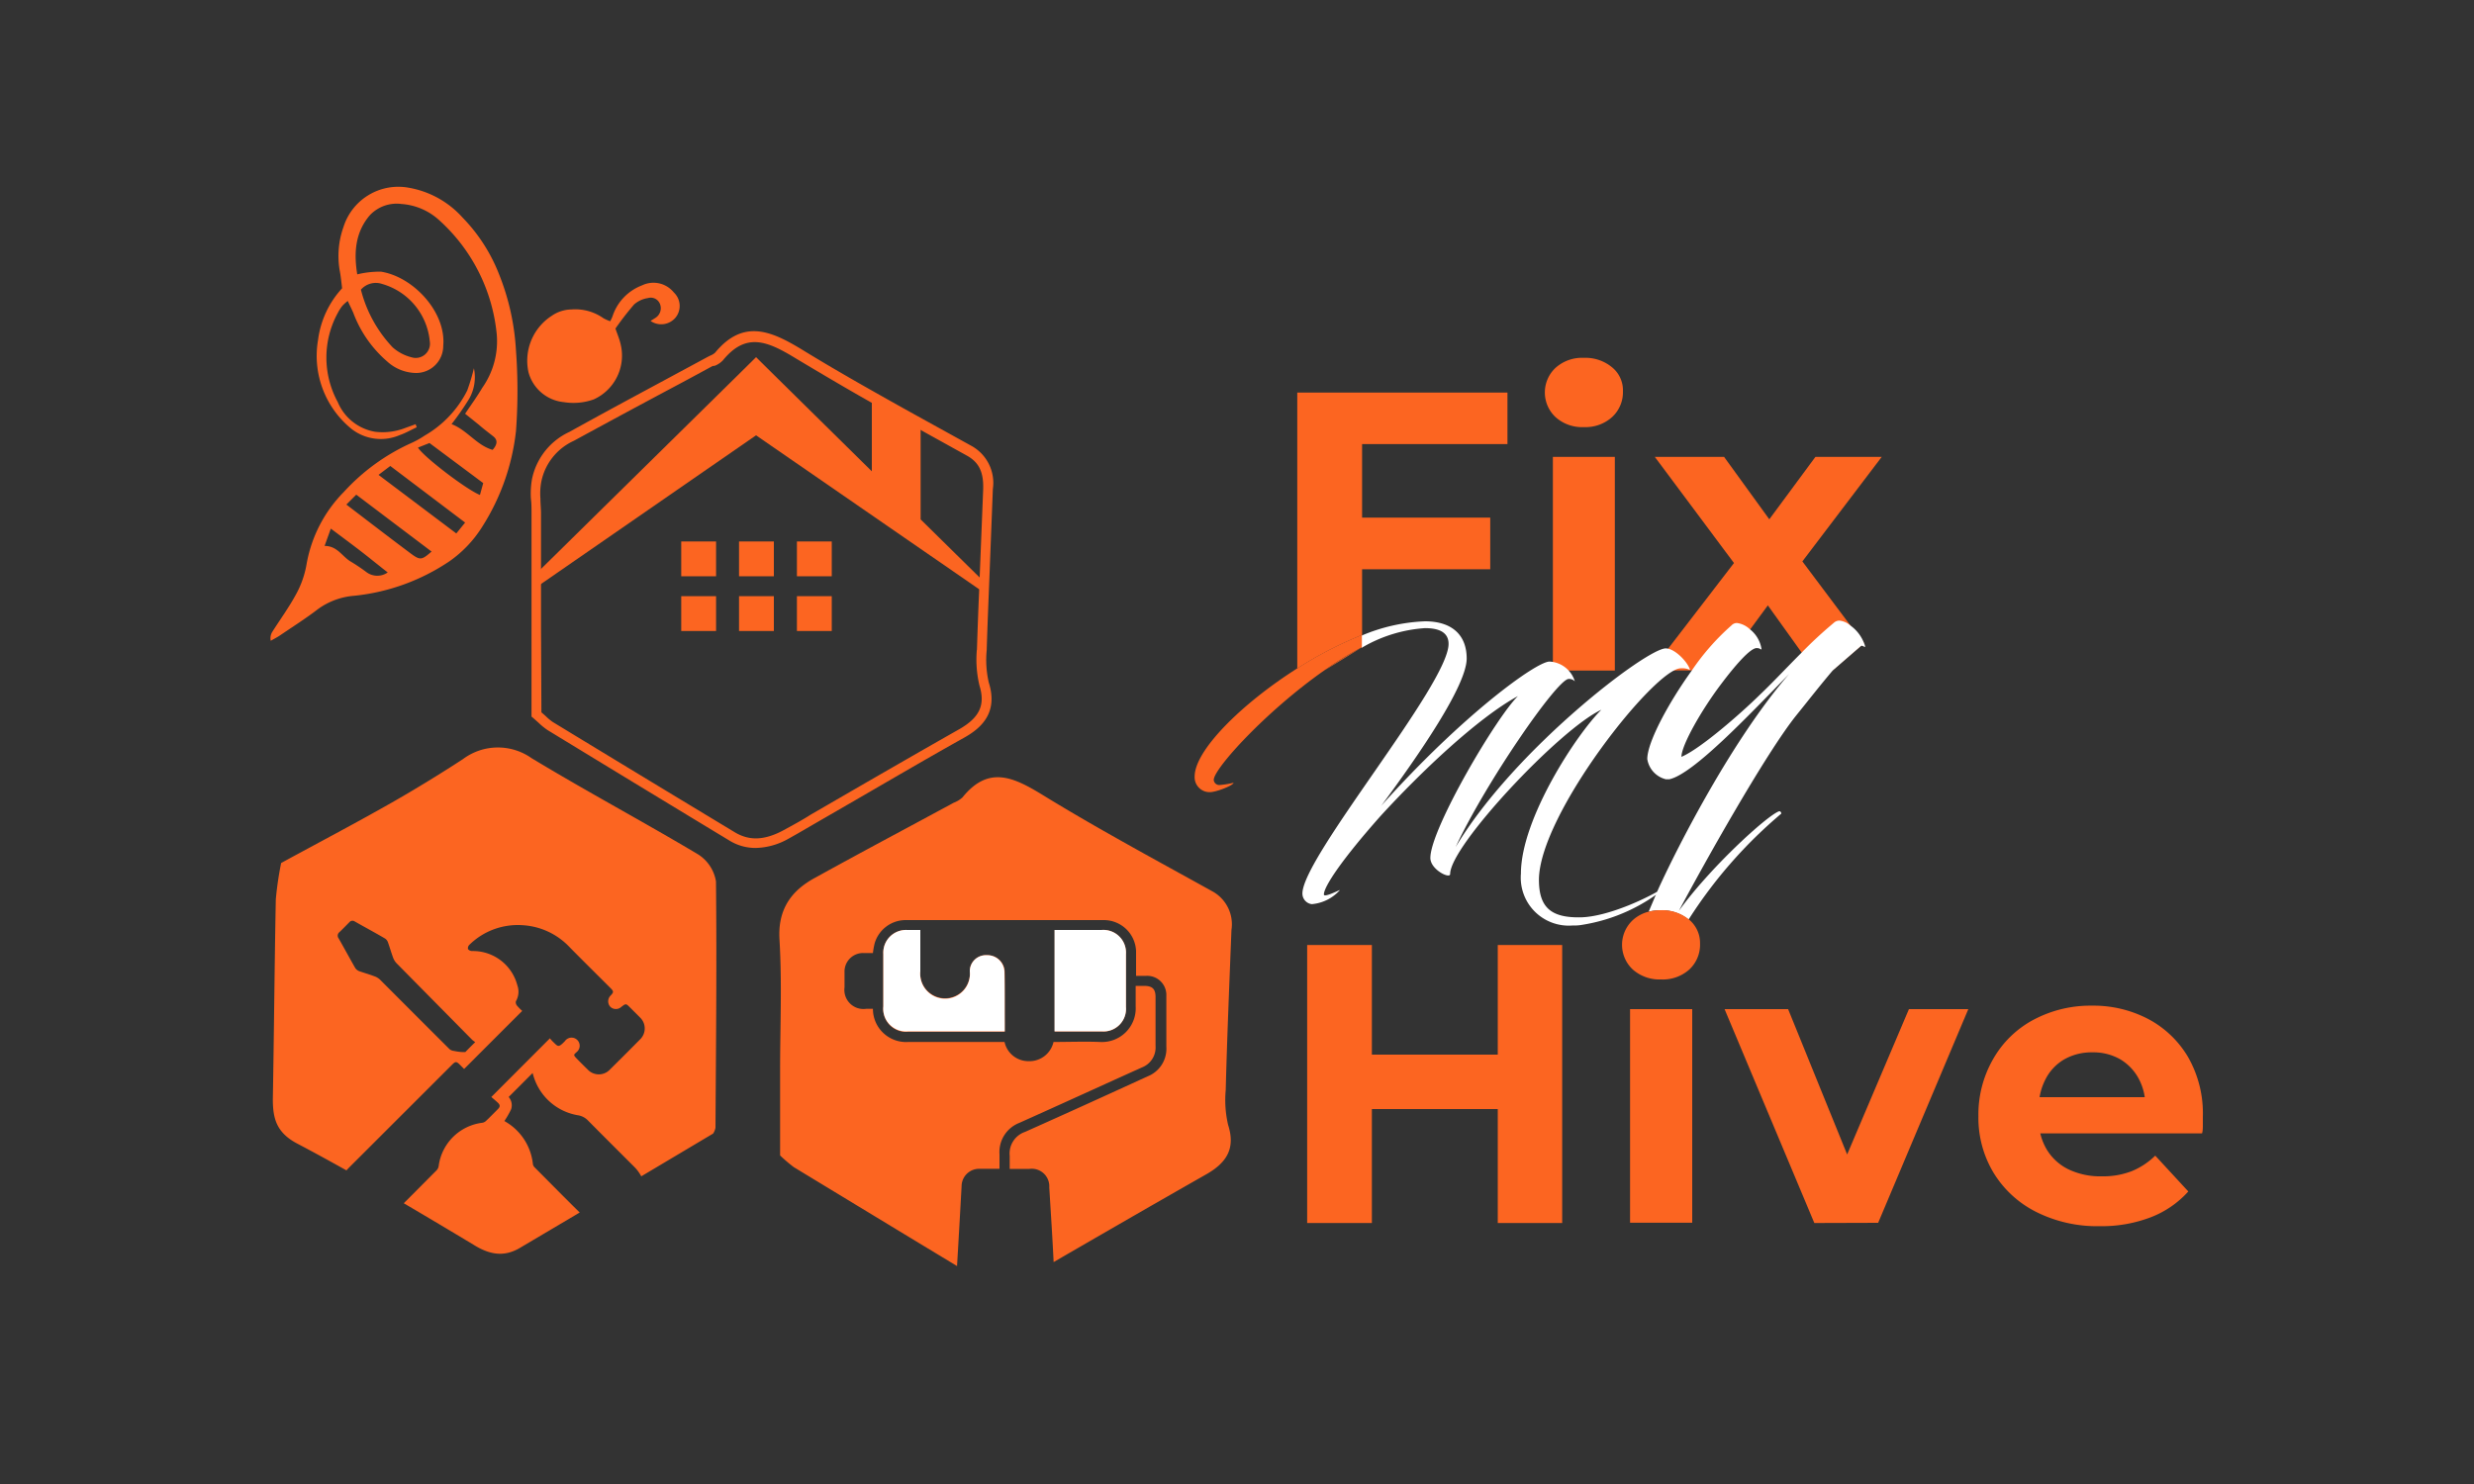 <svg id="Layer_1" data-name="Layer 1" xmlns="http://www.w3.org/2000/svg" viewBox="0 0 250 150"><rect x="0" y="0" width="250" height="150" fill="#333333" stroke="none"/><defs><style>.cls-1{fill:#fc6521;}.cls-2{fill:#fff;}</style></defs><path class="cls-1" d="M160.05,43.17a4,4,0,0,1-2.85-1,3.41,3.41,0,0,1,0-5,4,4,0,0,1,2.85-1,4.19,4.19,0,0,1,2.83.94A3,3,0,0,1,164,39.56a3.41,3.41,0,0,1-1.09,2.59A4,4,0,0,1,160.05,43.17Zm-3.13,24.61V46.18h6.26v21.6Z"></path><path class="cls-1" d="M185.15,67.77h-1.77L182.09,66l-3.44-4.8-1.42-2,2.62.36-1.2,1.62-1.78,2.42L171,67.77h-4.13l8.35-10.86,1.37-1.78-.13,3.45-1.24-1.67-8-10.73h7l4.57,6.31,1.28,1.76-2.64.08,1.36-1.84,4.66-6.31h6.7l-8,10.54-1.3,1.71,0-3.38,1.26,1.67L187,63.24,188.36,65l-.33.29Z"></path><path class="cls-1" d="M138.63,123.62h-6.54V95.52h6.54Zm13.2-11.52H138.11v-5.5h13.72Zm-.48-16.58h6.51v28.1h-6.51Z"></path><path class="cls-1" d="M164.72,102v21.59H171V102Z"></path><path class="cls-1" d="M183.34,123.62,174.27,102h6.42l7.55,18.59H185L192.9,102h6l-9.11,21.6Z"></path><path class="cls-1" d="M212.2,123.94a13.71,13.71,0,0,1-6.46-1.45,10.65,10.65,0,0,1-4.29-3.95,10.76,10.76,0,0,1-1.53-5.72,11.22,11.22,0,0,1,1.47-5.74,10.23,10.23,0,0,1,4.09-4,12.23,12.23,0,0,1,5.92-1.43,11.91,11.91,0,0,1,5.72,1.37,10.25,10.25,0,0,1,4,3.85,11.46,11.46,0,0,1,1.48,6c0,.24,0,.52,0,.82s0,.6-.08.87H205v-3.66h14.25L216.78,112a5.71,5.71,0,0,0-.64-2.93,5.06,5.06,0,0,0-1.89-2,5.45,5.45,0,0,0-2.81-.7,5.58,5.58,0,0,0-2.83.7,4.87,4.87,0,0,0-1.9,2,6.14,6.14,0,0,0-.69,3v1a5.86,5.86,0,0,0,.81,3.13,5.26,5.26,0,0,0,2.2,2,7.47,7.47,0,0,0,3.38.7,8,8,0,0,0,3-.52,7.4,7.4,0,0,0,2.38-1.57l3.34,3.62a9.85,9.85,0,0,1-3.74,2.59A13.85,13.85,0,0,1,212.2,123.94Z"></path><path class="cls-1" d="M42.11,43.19c-.57.26-1.13.59-1.72.79a4.81,4.81,0,0,1-4.86-.62,9.5,9.5,0,0,1-3.39-9,9.48,9.48,0,0,1,2.43-5.22c-.07-.58-.12-1.11-.21-1.62a8.7,8.7,0,0,1,.35-4.58,5.81,5.81,0,0,1,6.38-4A9.5,9.5,0,0,1,46.75,22a17.08,17.08,0,0,1,3.68,5.72,24.33,24.33,0,0,1,1.71,7.7,55.56,55.56,0,0,1,0,8.16,22.63,22.63,0,0,1-3.37,9.6,12.14,12.14,0,0,1-3.32,3.53,21,21,0,0,1-9.66,3.51,7.19,7.19,0,0,0-3.62,1.32c-1.22.94-2.53,1.77-3.81,2.64-.31.22-.66.39-1,.59a1.2,1.2,0,0,1,.14-.88c.8-1.27,1.7-2.49,2.41-3.81a9.63,9.63,0,0,0,1.06-3,13.77,13.77,0,0,1,3.78-7.36,20.81,20.81,0,0,1,6.77-4.92,9,9,0,0,0,1.39-.77,10.9,10.9,0,0,0,4.3-4.55,20.44,20.44,0,0,0,.68-2.26,4.42,4.42,0,0,1-.5,3.12,28.18,28.18,0,0,1-1.76,2.53c1.59.61,2.55,2.15,4.15,2.6.49-.55.53-1,.06-1.37s-1-.77-1.43-1.15L47,41.82c.63-.94,1.23-1.76,1.74-2.63a8.17,8.17,0,0,0,1.46-5.37,17.83,17.83,0,0,0-5.86-11.6,6.28,6.28,0,0,0-3.76-1.6,3.73,3.73,0,0,0-3.23,1.16c-1.47,1.74-1.6,3.8-1.25,5.95a9.69,9.69,0,0,1,2.4-.27c3.25.51,6.6,4.08,6.29,7.5A2.74,2.74,0,0,1,42,37.7a4.42,4.42,0,0,1-2.88-1.17,12,12,0,0,1-3.4-4.86c-.16-.39-.36-.77-.58-1.25a4.35,4.35,0,0,0-.55.5,4.61,4.61,0,0,0-.46.72,9.4,9.4,0,0,0,0,9,5,5,0,0,0,3.76,3A6.35,6.35,0,0,0,41,43.24l1-.36Zm-2.43-8.08a4.5,4.5,0,0,0,1.89,1,1.44,1.44,0,0,0,1.86-1.61,6.68,6.68,0,0,0-4.82-5.8,2,2,0,0,0-2.14.58A13.18,13.18,0,0,0,39.68,35.11ZM47,52.82,39.44,47.1,38.25,48l7.86,5.92ZM35,51c2.2,1.68,4.32,3.31,6.46,4.91,1,.75,1.14.72,2.15-.16L36,50Zm8.4-6.22-1.16.46c.51.89,4.88,4.24,6.26,4.79l.33-1.2ZM32.8,55.18c1.31,0,1.79,1.1,2.67,1.6a18.69,18.69,0,0,1,1.6,1.08,1.83,1.83,0,0,0,2.11,0c-1-.77-1.9-1.52-2.84-2.24s-1.86-1.4-2.91-2.19Z"></path><path class="cls-1" d="M62.19,33.21a30.16,30.16,0,0,1,1.89-2.44,2.71,2.71,0,0,1,1.39-.64,1,1,0,0,1,1.21.57,1.15,1.15,0,0,1-.42,1.41l-.52.33a1.89,1.89,0,0,0,2.51-.32,1.87,1.87,0,0,0-.15-2.55,2.65,2.65,0,0,0-3.21-.73,5,5,0,0,0-3,3.15,4,4,0,0,1-.23.48,4.13,4.13,0,0,1-.69-.31,4.94,4.94,0,0,0-3.23-.88,3.59,3.59,0,0,0-2,.65,5.4,5.4,0,0,0-2.33,5.72,4.11,4.11,0,0,0,3.59,3A6.08,6.08,0,0,0,60,40.37a4.86,4.86,0,0,0,2.7-5.64C62.6,34.3,62.43,33.89,62.19,33.21Z"></path><path class="cls-1" d="M124.44,94a3.8,3.8,0,0,0-1.9-3.89c-5.77-3.2-11.58-6.32-17.2-9.77-2.93-1.79-5.45-3-8.08.26a2.72,2.72,0,0,1-.89.54c-4.65,2.52-9.33,5-14,7.58C80,90,78.57,91.88,78.77,95c.26,4.38.06,8.77.06,13.17v8.62a15.48,15.48,0,0,0,1.38,1.18c5.49,3.33,11,6.68,16.5,10q.24-4.05.46-8.08a1.77,1.77,0,0,1,1.77-1.75c.67,0,1.34,0,2.06,0,0-.52,0-1,0-1.47a3.16,3.16,0,0,1,2-3.17c4.13-1.85,8.25-3.74,12.38-5.6a2.16,2.16,0,0,0,1.39-2.17c0-1.64,0-3.29,0-4.94,0-.82-.31-1.13-1.13-1.14h-.88c0,.73,0,1.4,0,2.06a3.41,3.41,0,0,1-3.61,3.61c-1.56-.06-3.12,0-4.69,0a2.5,2.5,0,0,1-2.57,1.94,2.46,2.46,0,0,1-2.38-1.94H91.79a3.35,3.35,0,0,1-3.58-3.35h-.69a1.93,1.93,0,0,1-2.18-2.17c0-.5,0-1,0-1.53a1.87,1.87,0,0,1,1.87-1.94c.32,0,.65,0,1,0a7.84,7.84,0,0,1,.18-1A3.27,3.27,0,0,1,91.48,93q10.06,0,20.09,0a3.26,3.26,0,0,1,3.23,3.14c0,.67,0,1.33,0,2v.5h1a1.93,1.93,0,0,1,2.06,2v5.16a3,3,0,0,1-1.9,3c-4.13,1.89-8.25,3.77-12.38,5.61a2.31,2.31,0,0,0-1.55,2.42c0,.42,0,.84,0,1.32h2a1.77,1.77,0,0,1,2,1.86c.15,2.52.32,5,.44,7.56l1.29-.75c4.71-2.72,9.41-5.44,14.13-8.12,2-1.14,3-2.56,2.21-5a11.13,11.13,0,0,1-.24-3.52C124,104.76,124.23,99.37,124.44,94ZM107,94l-.41,0v10.26H107c1.44,0,2.87,0,4.31,0a2.28,2.28,0,0,0,2.46-2.46c0-1.79,0-3.58,0-5.36A2.29,2.29,0,0,0,111.31,94ZM93,94H91.68a2.3,2.3,0,0,0-2.42,2.44v5.32a2.31,2.31,0,0,0,2.53,2.53h9.74v-.87c0-1.73,0-3.47,0-5.19a1.73,1.73,0,0,0-1.8-1.68A1.62,1.62,0,0,0,98,98.14a2.84,2.84,0,0,1,0,.51,2.51,2.51,0,0,1-5-.52c0-1.23,0-2.46,0-3.69Z"></path><path class="cls-1" d="M72.35,89.09a4,4,0,0,0-1.79-2.72C65,83.05,59.28,80,53.71,76.63a5.9,5.9,0,0,0-6.93.1c-2.35,1.53-4.75,3-7.2,4.4-3.68,2.09-7.42,4.06-11.17,6.1a33.79,33.79,0,0,0-.54,3.68c-.13,6.73-.18,13.47-.3,20.19,0,2,.38,3.4,2.5,4.51,1.66.87,3.31,1.78,4.94,2.69l.19-.21,10.46-10.45c.37-.37.46-.37.83,0l.41.41,5.87-5.87a5.67,5.67,0,0,1-.54-.55.52.52,0,0,1-.1-.42,1.91,1.91,0,0,0,.15-1.61,4.63,4.63,0,0,0-4.57-3.47.53.53,0,0,1-.42-.2.48.48,0,0,1,.12-.41,7,7,0,0,1,5.45-2,7.1,7.1,0,0,1,4.72,2.24c1.36,1.38,2.73,2.73,4.1,4.1.35.35.35.43,0,.79a.82.82,0,0,0,0,1.12.81.81,0,0,0,1.11,0c.46-.35.47-.34.86.05s.66.65,1,1a1.54,1.54,0,0,1,0,2.27q-1.5,1.52-3,3a1.54,1.54,0,0,1-2.28,0c-.37-.36-.75-.74-1.11-1.11s-.26-.38,0-.63a.82.82,0,1,0-1.18-1.11c-.68.7-.68.56-1.26,0a3.74,3.74,0,0,1-.25-.29l-5.92,5.93c.21.19.45.38.67.59s.24.39,0,.63c-.41.41-.8.82-1.23,1.22a.7.7,0,0,1-.37.17,5.07,5.07,0,0,0-4.39,4.35.8.8,0,0,1-.22.46c-1.1,1.1-2.19,2.21-3.31,3.32q3.55,2.09,7.09,4.22c1.62,1,3.06,1.23,4.64.3l6.05-3.58c-1.53-1.51-3-3-4.55-4.56a.6.6,0,0,1-.18-.33,5.63,5.63,0,0,0-2.75-4.28l-.13-.08a8.87,8.87,0,0,0,.68-1.19,1.28,1.28,0,0,0-.25-1.24c.82-.81,1.61-1.61,2.42-2.42l.08.27a5.66,5.66,0,0,0,4.51,4,1.8,1.8,0,0,1,1,.52c1.56,1.58,3.14,3.15,4.71,4.72a4,4,0,0,1,.68.93l7.26-4.32a1.59,1.59,0,0,0,.24-.59C72.35,105.68,72.44,97.39,72.35,89.09Zm-24.65,16c.08.08.18.14.32.25-.37.36-.68.67-1,1-.05,0-.16,0-.24,0-.34,0-.68-.07-1-.13a.75.75,0,0,1-.36-.17c-2.34-2.33-4.67-4.67-7-7a1.56,1.56,0,0,0-.62-.37c-.49-.19-1-.33-1.51-.51a.86.86,0,0,1-.39-.31c-.57-1-1.11-2-1.68-3a.45.45,0,0,1,.08-.63c.33-.31.64-.64,1-1a.41.41,0,0,1,.55-.08c1,.57,2.06,1.14,3.07,1.73a.75.75,0,0,1,.28.37c.18.5.32,1,.51,1.52a1.64,1.64,0,0,0,.37.61Z"></path><path class="cls-2" d="M101.53,103.38v.87H91.79a2.31,2.31,0,0,1-2.53-2.53V96.4A2.3,2.3,0,0,1,91.68,94H93v.48c0,1.23,0,2.46,0,3.69a2.51,2.51,0,0,0,5,.52,2.84,2.84,0,0,0,0-.51,1.62,1.62,0,0,1,1.7-1.63,1.73,1.73,0,0,1,1.8,1.68C101.54,99.91,101.52,101.65,101.53,103.38Z"></path><path class="cls-2" d="M113.78,96.43c0,1.78,0,3.57,0,5.36a2.28,2.28,0,0,1-2.46,2.46c-1.44,0-2.87,0-4.31,0h-.45V94l.41,0h4.34A2.29,2.29,0,0,1,113.78,96.43Z"></path><path class="cls-1" d="M76.38,85.71A5,5,0,0,1,73.77,85Q64.53,79.41,55.34,73.8a6.54,6.54,0,0,1-.89-.72l-.56-.5-.18-.15V63.57c0-1.42,0-2.84,0-4.26V57.92c0-.67,0-1.29,0-1.89,0-1.15,0-2.2,0-3.21,0-.34,0-.66,0-1,0-.48,0-.94-.06-1.4a8.42,8.42,0,0,1,.11-2,6.75,6.75,0,0,1,3.79-4.77c3.24-1.8,6.51-3.56,9.78-5.32l4.19-2.26.26-.13a1.59,1.59,0,0,0,.48-.29C75.13,32.16,78,33.5,81,35.31c2.2,1.35,4.61,2.76,7.36,4.31,1.64.93,3.27,1.84,4.92,2.75l4.89,2.7a4.27,4.27,0,0,1,2.16,4.35l-.41,10.51c-.08,1.9-.15,3.79-.21,5.69v.07A10.16,10.16,0,0,0,99.92,69c1,3.15-.92,4.67-2.45,5.54-3.58,2-7.15,4.09-10.71,6.15l-4.29,2.48c-.93.54-1.86,1.09-2.8,1.61A7,7,0,0,1,76.38,85.71ZM54.71,72l.42.37a5.44,5.44,0,0,0,.73.61q9.2,5.6,18.42,11.16c1.46.87,3,.8,4.91-.23.93-.51,1.85-1,2.77-1.59l4.3-2.49c3.57-2.06,7.14-4.12,10.72-6.15,2-1.16,2.6-2.42,2-4.37a11.39,11.39,0,0,1-.27-3.62l.51,0-.5,0q.09-2.85.21-5.7l.42-10.51c.06-1.75-.42-2.75-1.65-3.43l-4.89-2.71c-1.65-.91-3.29-1.82-4.94-2.75-2.76-1.56-5.17-3-7.38-4.32-2.86-1.75-5.06-2.76-7.43.14a2.26,2.26,0,0,1-.83.56L72,37q-2.08,1.14-4.19,2.26C64.54,41,61.28,42.76,58,44.55a5.79,5.79,0,0,0-3.29,4.09,6.45,6.45,0,0,0-.1,1.74c0,.47.05.94.06,1.42,0,.32,0,.66,0,1,0,1,0,2.08,0,3.23,0,.61,0,1.23,0,1.84v1.45c0,1.42,0,2.84,0,4.25Z"></path><path class="cls-1" d="M99.45,58.82l0,1.09L76.4,44,54.25,59.32v-1.4L74.48,38l1.92-1.9L78.32,38l9.78,9.64v-7.6q2.46,1.39,4.93,2.76v9.7Z"></path><rect class="cls-1" x="68.84" y="60.26" width="3.52" height="3.52"></rect><rect class="cls-1" x="74.68" y="60.26" width="3.52" height="3.52"></rect><rect class="cls-1" x="68.84" y="54.73" width="3.52" height="3.52"></rect><rect class="cls-1" x="74.68" y="54.73" width="3.52" height="3.52"></rect><rect class="cls-1" x="80.53" y="54.73" width="3.52" height="3.52"></rect><rect class="cls-1" x="80.53" y="60.26" width="3.52" height="3.52"></rect><path class="cls-2" d="M169.85,67.55a1.78,1.78,0,0,1,.92.17c-.12-.66-1.47-2.18-2.45-2.18-1.93,0-15.35,10.23-21.23,20.09,3-6.46,10.27-17,11.42-17a.78.78,0,0,1,.63.24,2.83,2.83,0,0,0-2.56-2c-1.3,0-8.66,5.26-17,14.57,3.84-5.19,8.63-12.15,8.63-14.88,0-2.37-1.48-3.76-4.22-3.76a18.16,18.16,0,0,0-6.41,1.45v1.24a14.43,14.43,0,0,1,6.41-2c1.07,0,2.39.23,2.39,1.59,0,4.1-14.77,21.55-14.77,25.24a1.08,1.08,0,0,0,.95,1.07,4.31,4.31,0,0,0,2.83-1.41c.12-.12-1.61.81-1.61.43,0-.81,1.87-3.58,5.68-7.88,4.13-4.52,9.92-10,13.93-12.17-2.19,2.13-8.85,13.44-8.85,16.36,0,1.18,2,2.16,2,1.62,0-2.86,11.13-14.69,15.28-16.6-2.45,2.4-8.13,11-8.13,16.57a4.85,4.85,0,0,0,5.17,5.24c.28,0,.57,0,.89-.05a17.75,17.75,0,0,0,9-4.16c-2,1.39-6.21,3.29-8.94,3.38-3.09.08-4.3-1-4.3-3.81C155.57,82.26,167.25,67.55,169.85,67.55Z"></path><path class="cls-2" d="M188.36,65A3.86,3.86,0,0,0,187,63.24a2,2,0,0,0-1.11-.51.83.83,0,0,0-.6.24,43.23,43.23,0,0,0-3.24,3c-1.5,1.5-3,3.11-4.23,4.27-1.88,1.85-6,5.46-7.91,6.26,0-1.16,2-4.7,4-7.34,1.36-1.81,3-3.74,3.65-3.65.32,0,.44.24.44.08a3.13,3.13,0,0,0-1.19-2,2.31,2.31,0,0,0-1.3-.62.77.77,0,0,0-.55.25,24,24,0,0,0-4,4.55s0,0,0,0c-2.29,3.17-4.5,7.22-4.5,8.95a2.5,2.5,0,0,0,1.89,2.05h.32c2.41-.49,8.07-6.5,12.12-10.64-5.65,6.51-11.12,17.14-13.21,21.72a2.14,2.14,0,0,1-.1.22c0,.12-.1.24-.15.36l-.73,1.72a4.67,4.67,0,0,1,1.21-.14,4.25,4.25,0,0,1,2.82.94h0A47.11,47.11,0,0,1,180,82.24s0-.24-.21-.24c-1.15.36-7,5.7-10.14,10.07,2.36-4.45,8.75-15.89,11.88-19.78,1.26-1.56,2.47-3.11,3.67-4.52l2.88-2.5c.25,0,.39.23.39.07A1.23,1.23,0,0,0,188.36,65Z"></path><path class="cls-1" d="M171.79,95.4A3.41,3.41,0,0,1,170.7,98a4,4,0,0,1-2.85,1A4.06,4.06,0,0,1,165,98a3.41,3.41,0,0,1,0-5,3.7,3.7,0,0,1,1.64-.86,4.67,4.67,0,0,1,1.21-.14,4.25,4.25,0,0,1,2.82.94h0A3.08,3.08,0,0,1,171.79,95.4Z"></path><path class="cls-1" d="M137.09,52.32v5.22h13.5V52.32Zm-6-12.64V67.57a39.26,39.26,0,0,1,6.55-3.39V44.89h14.69V39.68Zm6.55,25.74a35.32,35.32,0,0,0-3.81,2.35Z"></path><path class="cls-1" d="M137.62,64.18v1.24a35.32,35.32,0,0,0-3.81,2.35c-5.9,4.14-11.16,9.93-11.16,11.06a.56.56,0,0,0,.58.52,8.93,8.93,0,0,0,1.42-.23c0,.26-1.74.95-2.4.95a1.51,1.51,0,0,1-1.53-1.58c0-2.64,4.71-7.33,10.35-10.92A39.26,39.26,0,0,1,137.62,64.18Z"></path></svg>